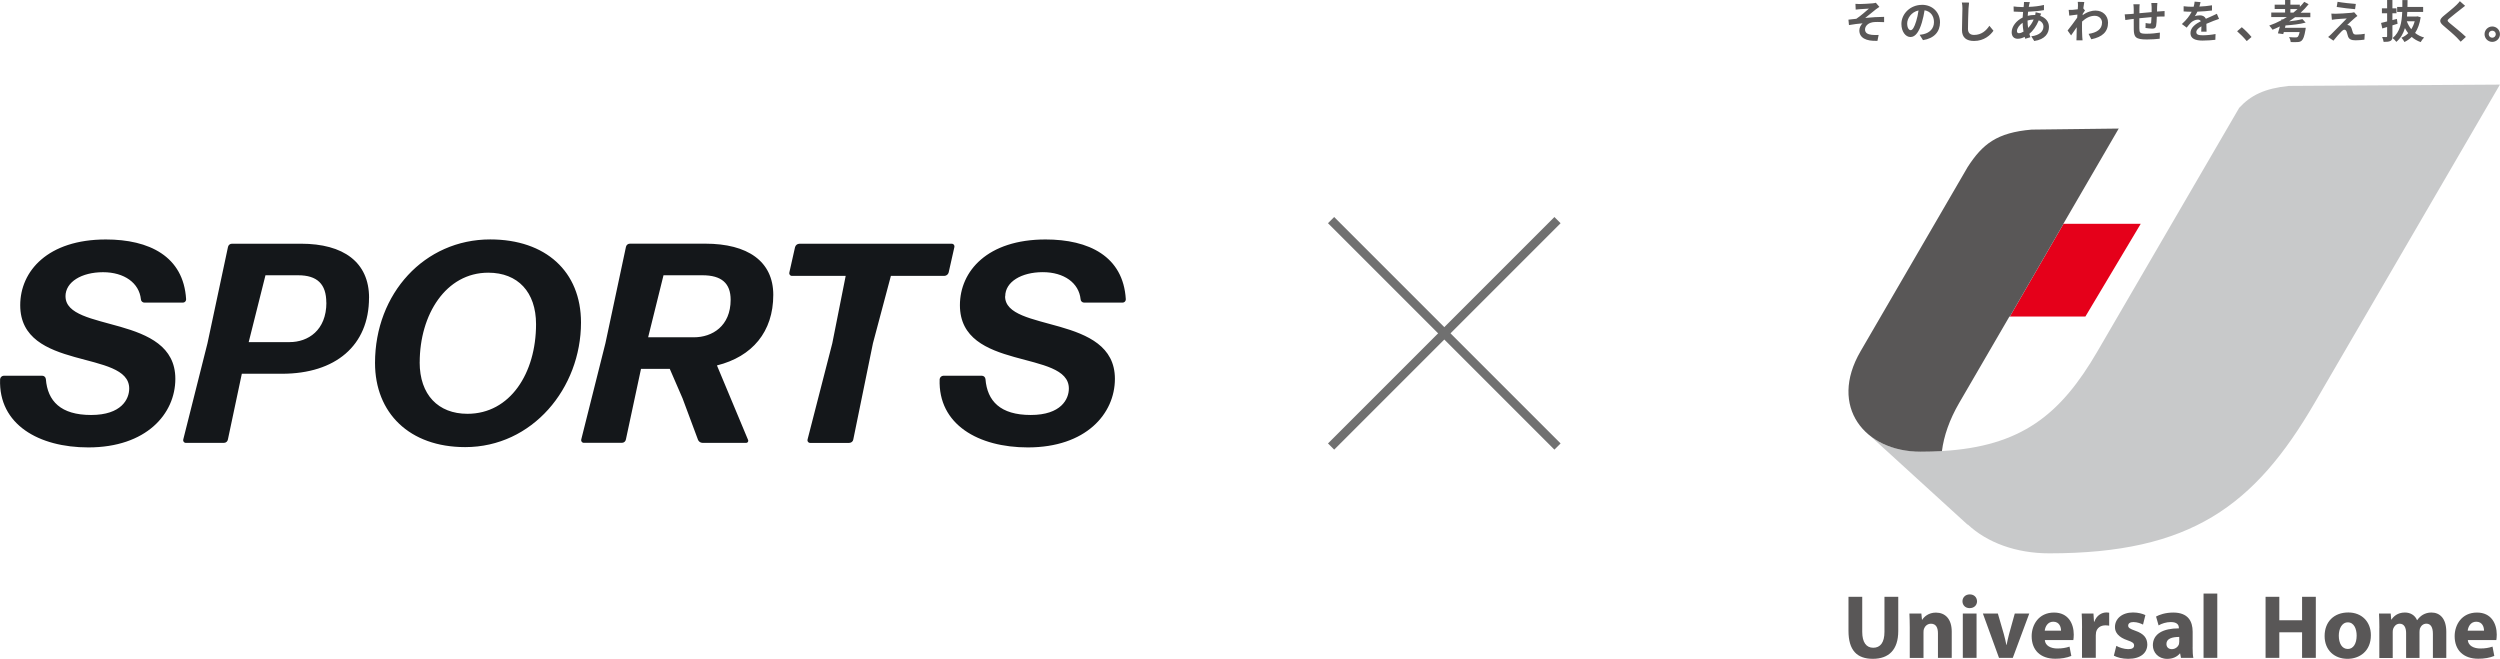 <?xml version="1.0" encoding="UTF-8"?><svg id="_レイヤー_2" xmlns="http://www.w3.org/2000/svg" width="571.17" height="150.52" viewBox="0 0 571.17 150.52"><defs><style>.cls-1{fill:#e5001a;}.cls-2{fill:#595757;}.cls-3{fill:none;stroke:#707070;stroke-width:2px;}.cls-4{fill:#14171a;}.cls-5{fill:#c8c9ca;}</style></defs><g id="intro-logo.svg"><g id="intro-logo"><path id="_パス_11042" class="cls-4" d="M14.96,67.71c0-3.32,3.71-5.52,8.58-5.52s8.26,2.47,8.65,6.17c.01.44.39.79.83.78,0,0,0,0,.01,0h8.77c.41-.01.73-.35.72-.75,0,0,0-.02,0-.03-.58-9.81-8.45-13.65-18.33-13.65-13.26,0-19.57,7.22-19.57,15.02,0,15.15,24.9,10.08,24.9,19.04,0,2.4-1.76,6.04-8.71,6.04s-9.94-3.19-10.33-8.19c-.04-.44-.4-.78-.84-.78H.86c-.43.02-.79.35-.84.78-.39,10.4,8.9,15.6,20.15,15.6,13.26,0,19.89-7.67,19.89-15.67,0-14.89-25.09-10.53-25.09-18.85ZM84.32,68.03c0-8.12-5.85-12.35-15.54-12.35h-15.79c-.46,0-.84.33-.91.78l-4.68,21.97-5.53,21.97c-.09.32.09.66.41.76.06.02.11.02.17.02h8.71c.46,0,.84-.33.91-.78l3.18-15.01h9.17c12.22,0,19.89-6.44,19.89-17.36ZM74.57,69.13c0,6.37-4.22,9.03-8.39,9.03h-9.36l3.83-15.27h7.47c4.36,0,6.43,2.02,6.43,6.24h0ZM132.74,73.68c0-11.64-8.06-18.98-20.74-18.98-15.01,0-26.32,12.35-26.32,28.21,0,11.44,7.86,19.24,20.6,19.24,15.34,0,26.46-13.45,26.46-28.47ZM95.89,82.78c0-10.92,5.98-20.48,15.66-20.48,6.76,0,10.92,4.42,10.92,11.77,0,11.18-5.91,20.47-15.67,20.47-6.69,0-10.92-4.35-10.92-11.76h0ZM166.93,68.48c0,6.05-4.23,8.58-8.38,8.58h-10.47l3.51-14.17h8.9c4.36,0,6.44,1.83,6.44,5.6h0ZM159.46,100.46c.17.43.58.71,1.04.72h9.94c.27.02.5-.18.51-.45,0-.09-.01-.18-.06-.27l-7.09-16.97c8.06-2.01,12.87-7.67,12.87-16.12,0-7.67-5.85-11.7-15.54-11.7h-17.22c-.46,0-.84.33-.91.78l-4.68,21.97-5.52,21.97c-.09.32.09.66.41.76.06.02.11.02.17.02h8.71c.46,0,.84-.33.91-.78l3.45-16.12h6.57l2.93,6.76,3.51,9.42ZM194.04,101.18c.46,0,.84-.33.91-.78l4.49-21.97,4.1-15.4h12.22c.46-.01.86-.33.98-.78l1.3-5.78c.09-.32-.09-.66-.41-.76-.06-.02-.11-.02-.17-.02h-34.84c-.46.01-.86.33-.98.78l-1.3,5.78c-.09.32.09.66.41.76.06.02.11.02.17.02h12.29l-3.06,15.41-5.65,21.97c-.09.32.09.66.41.76.06.02.11.02.17.02h8.97ZM229.66,67.7c0-3.32,3.71-5.52,8.58-5.52s8.26,2.47,8.64,6.18c.01.44.39.79.83.78,0,0,0,0,.01,0h8.77c.41-.01.73-.35.72-.75,0,0,0-.02,0-.03-.58-9.81-8.45-13.65-18.33-13.65-13.26,0-19.57,7.22-19.57,15.02,0,15.15,24.89,10.08,24.89,19.04,0,2.4-1.76,6.04-8.71,6.04s-9.94-3.19-10.34-8.19c-.04-.44-.4-.78-.85-.78h-8.77c-.43.02-.79.35-.85.78-.39,10.4,8.9,15.6,20.15,15.6,13.26,0,19.89-7.67,19.89-15.67,0-14.88-25.09-10.53-25.09-18.85h0Z"/><path class="cls-2" d="M569.4,6.05c-.97,0-1.76.79-1.76,1.76s.79,1.76,1.76,1.76,1.76-.79,1.76-1.76-.79-1.76-1.76-1.76ZM569.4,8.62c-.44,0-.81-.36-.81-.81s.36-.8.81-.8.81.36.81.8-.36.81-.81.81ZM451.03,7.98c-.79,0-1.41-.34-1.41-1.37,0-1.27.07-3.55.12-4.66.02-.41.07-.94.13-1.36l-1.65-.02c.09.4.13.89.13,1.38,0,.88-.1,3.56-.1,4.93,0,1.75,1.08,2.48,2.75,2.48,2.33,0,3.78-1.37,4.44-2.34l-.93-1.13c-.74,1.12-1.81,2.09-3.5,2.09ZM466.14,3.62c.07-.2.14-.41.19-.52l-1.25-.3c-.01.16-.05.41-.1.63-.06,0-.12-.01-.18-.01-.5,0-1.03.07-1.53.19.02-.31.05-.63.08-.93,1.26-.06,2.63-.18,3.63-.37v-1.18c-1.13.27-2.23.39-3.47.44.03-.19.06-.39.1-.55.04-.16.08-.35.14-.54l-1.33-.03c0,.18,0,.42-.03.62-.02.16-.04.36-.06.54-.14,0-.26,0-.41,0-.62,0-1.52-.08-1.88-.14l.03,1.18c.48.02,1.27.07,1.81.07.11,0,.22,0,.33,0-.04.42-.07.85-.1,1.29-1.43.68-2.51,2.04-2.51,3.36,0,1.04.63,1.49,1.38,1.49.55,0,1.09-.18,1.59-.43.04.15.09.3.13.43l1.18-.35c-.08-.25-.16-.5-.24-.77.78-.65,1.59-1.71,2.15-3.09.7.27,1.07.81,1.07,1.42,0,1.01-.8,2-2.78,2.22l.68,1.08c2.51-.38,3.36-1.78,3.36-3.23,0-1.19-.79-2.11-1.98-2.5ZM461.28,7.59c-.33,0-.47-.17-.47-.51,0-.58.52-1.35,1.29-1.88.02.71.1,1.4.21,2.03-.37.22-.73.35-1.02.35ZM463.36,6.38c-.07-.51-.13-1.05-.13-1.67,0,0,0-.01,0-.02.39-.12.86-.22,1.4-.23-.34.81-.79,1.42-1.27,1.92ZM439.11,1.11c-2.65,0-4.7,2.02-4.7,4.37,0,1.73.94,2.98,2.08,2.98s1.99-1.26,2.6-3.33c.29-.96.47-1.9.61-2.78,1.38.24,2.15,1.29,2.15,2.7,0,1.5-1.02,2.43-2.32,2.74-.28.06-.57.12-.96.16l.77,1.22c2.57-.4,3.89-1.93,3.89-4.08s-1.6-3.99-4.13-3.99ZM437.78,4.86c-.42,1.38-.82,2.03-1.25,2.03-.4,0-.8-.5-.8-1.53,0-1.12.91-2.62,2.59-2.97-.12.85-.3,1.73-.54,2.48ZM538.23.9c-1.06-.07-3.03-.28-4.17-.49l-.2,1.18c1.22.2,3.13.43,4.2.51l.17-1.2ZM427.82,5.08c.63-.08,1.65-.08,2.64-.02v-1.21c-1.25,0-2.95.11-4.32.25.7-.55,1.7-1.39,2.44-1.97.21-.17.59-.43.8-.56l-.81-.94c-.14.05-.38.09-.71.13-.62.07-2.54.16-2.98.16-.35,0-.65-.01-.97-.04l.06,1.31c.32-.03.66-.07.92-.09.42-.04,1.68-.1,2.1-.13-.63.56-1.97,1.72-2.88,2.32-.54.06-1.25.15-1.8.2l.12,1.24c1.03-.18,2.17-.33,3.11-.4-.38.35-.74.98-.74,1.61,0,1.7,1.52,2.5,4.14,2.39l.27-1.35c-.38.03-.99.04-1.56-.02-.92-.11-1.55-.42-1.55-1.23s.78-1.5,1.72-1.63ZM506.99,4.34l-.51-1.19c-.38.19-.74.35-1.14.53-.42.19-.85.37-1.37.61-.23-.52-.74-.79-1.36-.79-.34,0-.89.08-1.16.2.2-.29.41-.67.59-1.04,1.1-.04,2.35-.13,3.33-.26v-1.19c-.89.16-1.91.24-2.88.29.13-.41.21-.77.26-1.02l-1.35-.11c-.02.36-.11.77-.22,1.17-.16,0-.34,0-.49,0-.52,0-1.27-.04-1.8-.12v1.19c.56.05,1.31.07,1.73.07.03,0,.08,0,.11,0-.46.92-1.16,1.83-2.24,2.81l1.1.82c.35-.45.64-.82.94-1.12.39-.38,1.03-.71,1.6-.71.28,0,.54.11.7.36-1.15.6-2.38,1.41-2.38,2.72s1.19,1.71,2.79,1.71c.97,0,2.22-.09,2.9-.18l.04-1.32c-.9.18-2.04.29-2.91.29-.99,0-1.48-.16-1.48-.72,0-.5.42-.9,1.17-1.33,0,.45-.02.92-.05,1.23h1.22c0-.48-.03-1.22-.04-1.8.63-.28,1.21-.52,1.67-.69.35-.14.89-.34,1.21-.43ZM537.55,7.42c-.09-.27-.2-.66-.29-.93-.14-.39-.32-.61-.61-.7-.12-.05-.3-.08-.39-.08.24-.26,1.2-1.14,1.67-1.54.18-.16.4-.34.67-.52l-.75-.85c-.11.04-.39.1-.58.12-.85.11-3.17.21-3.65.22-.37,0-.74-.01-.98-.03l.12,1.41c.22-.04.53-.09.88-.12.58-.05,1.81-.16,2.52-.18-.93.98-3.02,3.06-3.55,3.6-.27.27-.52.48-.71.63l1.21.84c.7-.89,1.47-1.73,1.83-2.09.24-.25.46-.41.66-.41s.43.13.55.5c.07.26.19.73.3,1.04.25.66.78.88,1.74.88.53,0,1.58-.07,2-.15l.08-1.34c-.51.1-1.22.18-2,.18-.4,0-.62-.16-.72-.48ZM527.45.96l-1-.54c-.3.4-.65.77-1.01,1.14v-.49h-2.16V0h-1.21v1.06h-2.38v1h2.38v.81h-3.16v1.03h3.57c-.3.19-.6.37-.92.54l-.31-.03c-.01.07-.03.15-.05.23-.89.47-1.81.87-2.75,1.2.22.22.59.7.75.95.56-.22,1.12-.48,1.68-.75-.15.59-.31,1.15-.45,1.58l1.22.17c.04-.14.09-.3.13-.46h3.61c-.14.64-.3.99-.47,1.12-.12.08-.25.1-.45.1-.26,0-.92-.02-1.5-.07.21.32.36.79.38,1.13.62.03,1.21.02,1.54,0,.44-.02.72-.09.99-.35.35-.32.6-1.01.84-2.41.04-.17.07-.5.07-.5h-4.75c.04-.18.09-.36.13-.54,1.56-.1,3.32-.3,4.6-.65l-.75-.8c-.76.21-1.89.39-3.04.52.47-.3.94-.62,1.38-.95h3.48v-1.03h-2.22c.66-.6,1.27-1.24,1.81-1.92ZM523.97,2.88h-.69v-.81h1.64c-.3.28-.62.55-.95.81ZM559.61,4.19c.68-.59,2.03-1.63,2.7-2.16.24-.2.57-.46.89-.7l-1.2-1.06c-.16.24-.49.58-.78.87-.69.67-2.09,1.81-2.89,2.46-1.03.85-1.11,1.4-.09,2.26.94.8,2.44,2.08,3.06,2.72.31.31.61.62.89.95l1.19-1.1c-1.04-1.01-2.98-2.54-3.75-3.19-.55-.48-.56-.59-.02-1.06ZM547.61,4.32c-.34.09-.68.18-1.02.27v-1.56h.93v-1.13h-.93V0h-1.21v1.9h-1.19v1.13h1.19v1.87c-.51.13-.99.25-1.38.34l.28,1.26c.34-.1.71-.22,1.1-.33v2.11c0,.15-.05.19-.19.19-.13,0-.55,0-.95-.02.15.31.3.81.34,1.12.72,0,1.21-.03,1.56-.22.35-.19.45-.49.45-1.09v-2.47c.39-.12.79-.24,1.18-.36l-.16-1.12ZM492.81,2.67c0-.34.01-.7.02-1.11,0-.27.03-.72.06-.88h-1.38c.03.2.07.68.07.94,0,.39,0,.78,0,1.15-.93.08-1.92.17-2.79.25,0-.4,0-.74,0-.98,0-.43.02-.72.06-1.06h-1.44c.05.36.08.71.08,1.13,0,.18,0,.56,0,1.03-.33.03-.6.06-.78.07-.52.05-.99.07-1.28.07l.14,1.3c.27-.04.91-.14,1.23-.18.17-.02.41-.05.69-.08,0,.96,0,1.95.01,2.38.04,1.77.37,2.32,3.01,2.32.97,0,2.23-.09,2.91-.17l.05-1.4c-.76.14-2.06.26-3.06.26-1.53,0-1.62-.22-1.64-1.23-.01-.44,0-1.38,0-2.31.87-.09,1.87-.19,2.78-.26-.02.5-.04.96-.08,1.24-.02.2-.12.24-.32.24s-.63-.06-.94-.13l-.03,1.13c.35.06,1.18.16,1.54.16.52,0,.78-.13.89-.68.09-.43.13-1.26.15-2.05.3-.02.57-.03.79-.04.27,0,.81-.02.99-.01v-1.25c-.3.03-.7.05-.98.07-.23.01-.49.03-.77.05ZM478.82,2.41c-.92,0-1.97.29-3.01,1.06,0-.11.02-.21.03-.31.17-.27.38-.59.51-.77l-.38-.48c.08-.64.16-1.17.22-1.45l-1.49-.04c.05.31.05.62.05.91,0,.11-.02.4-.04.79-.44.06-.89.12-1.19.13-.36.02-.6.02-.89.01l.13,1.31c.58-.08,1.36-.18,1.86-.24-.02.24-.03.48-.05.71-.58.85-1.61,2.21-2.19,2.93l.8,1.12c.35-.48.86-1.23,1.29-1.87-.02.86-.03,1.45-.04,2.24,0,.16-.01.54-.03.76h1.4c-.03-.23-.06-.61-.07-.79-.06-.96-.06-1.82-.06-2.65,0-.27,0-.56.02-.86.86-.79,1.81-1.31,2.89-1.31,1.03,0,1.67.73,1.67,1.53,0,1.6-1.28,2.32-3.07,2.6l.61,1.23c2.54-.5,3.84-1.73,3.83-3.8,0-1.64-1.25-2.75-2.82-2.75ZM512.18,6.22l-1.07.92c.71.61,1.58,1.49,2.2,2.25l1.09-.94c-.52-.64-1.5-1.64-2.23-2.24ZM553.03,3.94l-.73-.21-.2.04h-2.18c.03-.35.06-.69.07-1.05h3.62v-1.13h-3.58c.01-.52.02-1.04.02-1.57h-1.19c0,.53,0,1.05,0,1.57h-1.19v1.13h1.16c-.1,2.44-.5,4.62-2.21,5.99.3.19.67.57.86.86.99-.83,1.6-1.91,1.97-3.15.22.43.47.82.75,1.17-.45.44-.96.8-1.55,1.03.24.23.54.69.69.98.63-.3,1.17-.69,1.66-1.16.57.5,1.25.9,2.05,1.18.17-.32.52-.81.78-1.05-.8-.22-1.48-.58-2.06-1.04.62-.93,1.05-2.1,1.28-3.59ZM550.9,6.68c-.43-.53-.77-1.15-1.02-1.82h1.8c-.18.69-.45,1.29-.78,1.82Z"/><path class="cls-5" d="M443.67,103.05c-1.56.09-3.17.14-4.87.14-4.66,0-8.71-1.37-11.64-3.72l22.39,20.42v-.08c4.44,4.15,11.02,6.61,18.66,6.61,32.24,0,46.89-10.79,60.62-34.39l42.32-72.7-48.24.3c-5.53.57-8.71,2.16-11.33,5.01l-32.38,55.63c-8.43,14.49-17.39,21.73-35.54,22.78"/><polyline class="cls-1" points="489.09 51.13 471.45 51.13 459.19 72.31 476.45 72.31 489.09 51.13"/><path class="cls-2" d="M471.41,51.13l12.65-21.76-19.89.24c-7.95.68-11.23,3.31-14.62,8.55l-24.48,42.11c-7.35,12.63.95,22.93,13.73,22.93,1.7,0,3.32-.05,4.87-.14.44-3.46,1.71-7.17,3.95-11.02l11.46-19.71h.1l12.26-21.18h-.04"/><path class="cls-2" d="M425.46,136.35v8c0,2.42.93,3.64,2.52,3.64s2.56-1.16,2.56-3.64v-8h3.15v7.82c0,4.3-2.17,6.35-5.81,6.35s-5.56-1.96-5.56-6.39v-7.78h3.14"/><path class="cls-2" d="M436.32,143.41c0-1.26-.04-2.32-.08-3.23h2.73l.14,1.41h.06c.41-.66,1.43-1.63,3.12-1.63,2.07,0,3.62,1.38,3.62,4.36v5.98h-3.15v-5.61c0-1.3-.45-2.19-1.59-2.19-.87,0-1.39.6-1.61,1.18-.08.21-.1.5-.1.79v5.84h-3.14v-6.89"/><path class="cls-2" d="M448.44,140.18h3.14v10.12h-3.14v-10.12ZM451.69,137.37c0,.87-.64,1.57-1.7,1.57-.99,0-1.63-.7-1.63-1.57s.66-1.57,1.67-1.57,1.63.68,1.66,1.57Z"/><path class="cls-2" d="M456.45,140.18l1.36,4.69c.25.87.41,1.66.58,2.46h.06c.16-.83.33-1.59.56-2.46l1.3-4.69h3.31l-3.76,10.12h-3.15l-3.68-10.12h3.41"/><path class="cls-2" d="M470.88,144.09c0-.77-.33-2.05-1.78-2.05-1.32,0-1.86,1.22-1.94,2.05h3.72M467.18,146.24c.08,1.3,1.39,1.92,2.85,1.92,1.08,0,1.95-.14,2.79-.43l.41,2.13c-1.03.43-2.3.64-3.66.64-3.43,0-5.4-1.99-5.4-5.15,0-2.57,1.59-5.4,5.11-5.4,3.27,0,4.51,2.54,4.51,5.05,0,.54-.06,1.01-.1,1.24h-6.52Z"/><path class="cls-2" d="M475.68,143.51c0-1.49-.02-2.46-.08-3.33h2.69l.12,1.86h.08c.52-1.49,1.74-2.11,2.73-2.11.29,0,.43.02.66.06v2.96c-.25-.04-.5-.08-.85-.08-1.16,0-1.94.62-2.15,1.59-.04.21-.06.45-.06.7v5.13h-3.15v-6.79"/><path class="cls-2" d="M483.52,147.56c.58.35,1.78.75,2.71.75s1.34-.31,1.34-.83-.31-.79-1.47-1.18c-2.11-.7-2.92-1.84-2.9-3.04,0-1.9,1.62-3.33,4.12-3.33,1.18,0,2.21.29,2.83.6l-.54,2.17c-.46-.25-1.34-.58-2.19-.58-.77,0-1.2.31-1.2.81s.39.74,1.64,1.18c1.92.66,2.71,1.65,2.73,3.12,0,1.9-1.47,3.29-4.37,3.29-1.32,0-2.5-.31-3.27-.72l.56-2.23"/><path class="cls-2" d="M497.9,145.52c-1.65,0-2.94.39-2.94,1.59,0,.81.54,1.2,1.24,1.2.76,0,1.43-.52,1.63-1.16.04-.16.06-.35.06-.54v-1.1M500.94,147.86c0,.95.04,1.88.17,2.44h-2.83l-.19-1.01h-.06c-.66.81-1.7,1.24-2.9,1.24-2.05,0-3.27-1.49-3.27-3.1,0-2.63,2.36-3.87,5.94-3.87v-.12c0-.56-.29-1.32-1.84-1.32-1.03,0-2.13.35-2.79.77l-.58-2.03c.7-.39,2.09-.91,3.93-.91,3.37,0,4.43,1.98,4.43,4.38v3.54Z"/><rect class="cls-2" x="503.44" y="135.61" width="3.14" height="14.69"/><polyline class="cls-2" points="520.75 136.35 520.75 141.71 525.95 141.71 525.95 136.35 529.09 136.35 529.09 150.3 525.95 150.3 525.95 144.46 520.75 144.46 520.75 150.3 517.61 150.3 517.61 136.35 520.75 136.35"/><path class="cls-2" d="M534.34,145.23c0,1.74.72,3.04,2.07,3.04,1.24,0,2.01-1.22,2.01-3.06,0-1.49-.58-3.02-2.01-3.02s-2.07,1.55-2.07,3.04M541.67,145.12c0,3.7-2.63,5.4-5.34,5.4-2.96,0-5.23-1.94-5.23-5.21s2.15-5.38,5.42-5.38c3.08,0,5.15,2.13,5.15,5.19Z"/><path class="cls-2" d="M543.61,143.41c0-1.26-.04-2.32-.08-3.23h2.67l.12,1.37h.06c.43-.66,1.35-1.61,3.06-1.61,1.32,0,2.34.68,2.77,1.74h.04c.39-.54.83-.95,1.32-1.24.56-.31,1.18-.5,1.92-.5,1.95,0,3.41,1.36,3.41,4.41v5.96h-3.06v-5.5c0-1.47-.48-2.32-1.49-2.32-.74,0-1.24.5-1.47,1.1-.06.23-.1.54-.1.81v5.92h-3.06v-5.69c0-1.26-.46-2.13-1.47-2.13-.81,0-1.28.62-1.47,1.12-.1.25-.12.54-.12.81v5.9h-3.06v-6.89"/><path class="cls-2" d="M567.52,144.09c0-.77-.33-2.05-1.78-2.05-1.33,0-1.86,1.22-1.95,2.05h3.72M563.82,146.24c.08,1.3,1.39,1.92,2.85,1.92,1.08,0,1.95-.14,2.79-.43l.41,2.13c-1.03.43-2.3.64-3.66.64-3.43,0-5.4-1.99-5.4-5.15,0-2.57,1.59-5.4,5.11-5.4,3.27,0,4.51,2.54,4.51,5.05,0,.54-.06,1.01-.1,1.24h-6.52Z"/><line id="_線_7" class="cls-3" x1="355.84" y1="50.29" x2="304.11" y2="102.02"/><line id="_線_8" class="cls-3" x1="355.84" y1="102.02" x2="304.11" y2="50.29"/></g></g></svg>